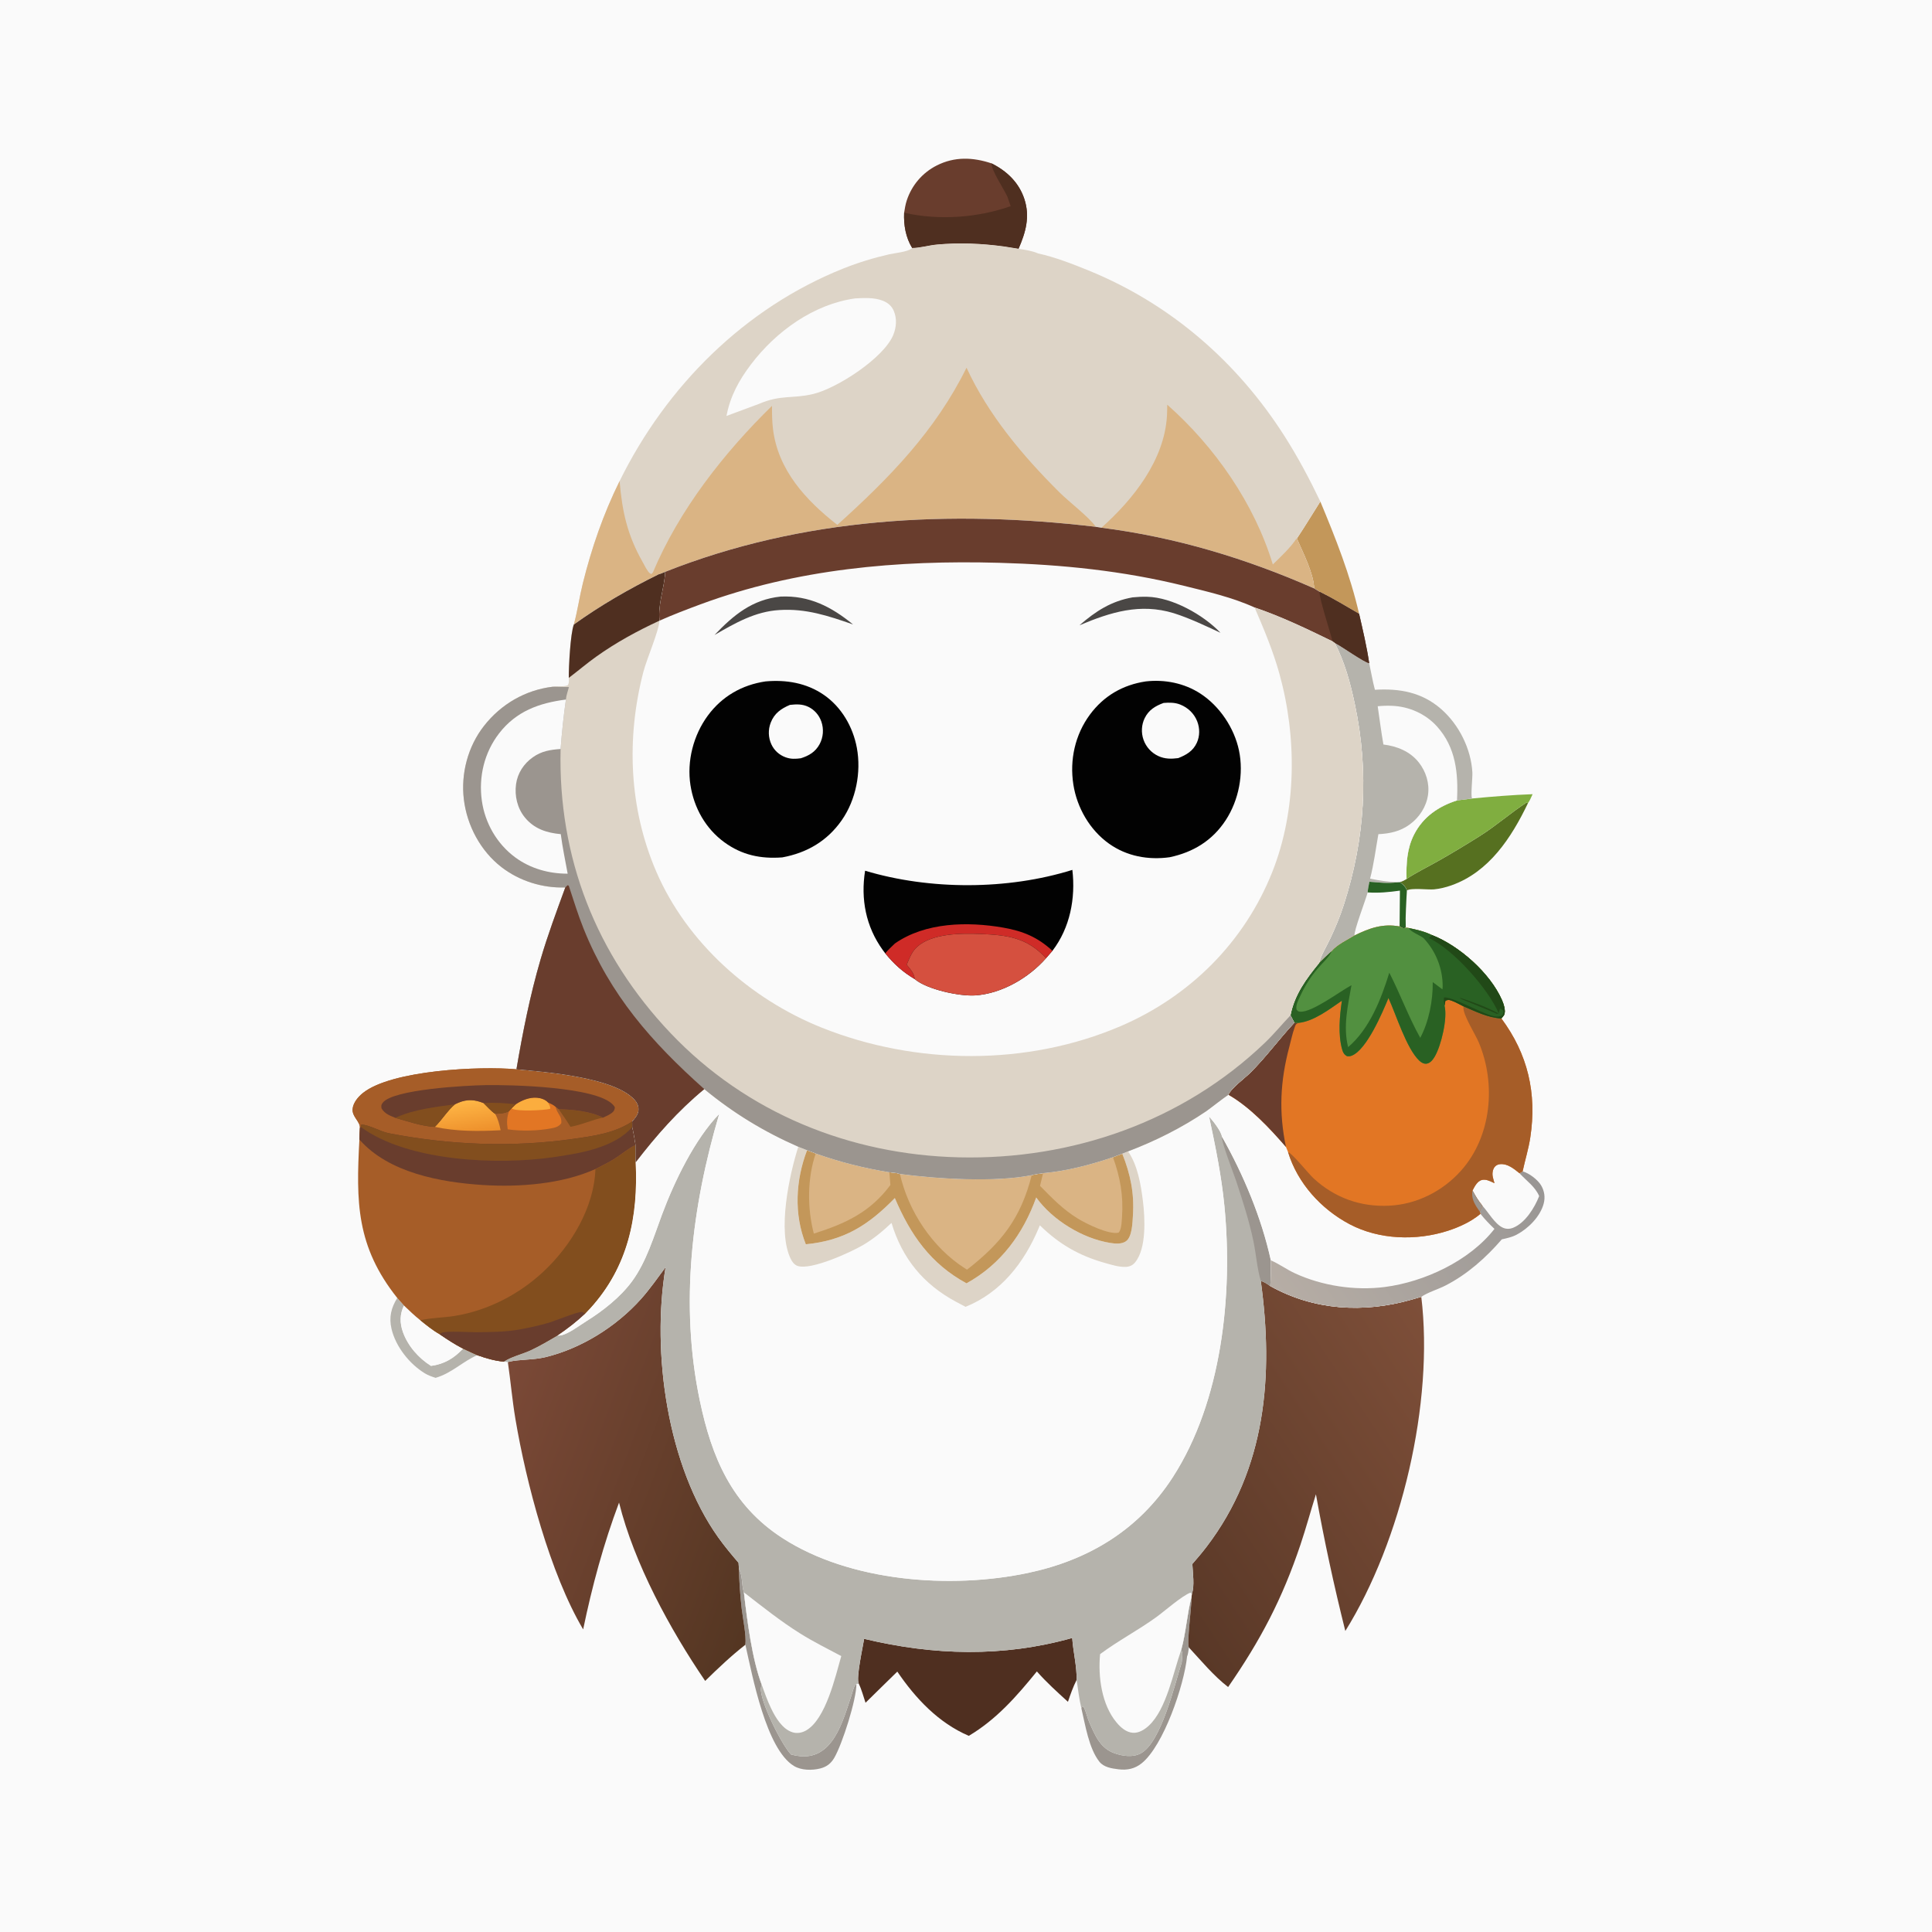 <svg version="1.1" xmlns="http://www.w3.org/2000/svg" style="display: block;" viewBox="0 0 2048 2048" width="1024" height="1024">
<defs>
	<linearGradient id="Gradient1" gradientUnits="userSpaceOnUse" x1="838.492" y1="1607.95" x2="523.522" y2="1488.42">
		<stop class="stop0" offset="0" stop-opacity="1" stop-color="rgb(84,54,34)"/>
		<stop class="stop1" offset="1" stop-opacity="1" stop-color="rgb(123,73,55)"/>
	</linearGradient>
	<linearGradient id="Gradient2" gradientUnits="userSpaceOnUse" x1="1205.06" y1="1659.58" x2="1543.14" y2="1435.56">
		<stop class="stop0" offset="0" stop-opacity="1" stop-color="rgb(89,56,39)"/>
		<stop class="stop1" offset="1" stop-opacity="1" stop-color="rgb(126,79,57)"/>
	</linearGradient>
	<linearGradient id="Gradient3" gradientUnits="userSpaceOnUse" x1="496.812" y1="1200.6" x2="491.843" y2="1168.02">
		<stop class="stop0" offset="0" stop-opacity="1" stop-color="rgb(238,145,44)"/>
		<stop class="stop1" offset="1" stop-opacity="1" stop-color="rgb(254,181,69)"/>
	</linearGradient>
	<linearGradient id="Gradient4" gradientUnits="userSpaceOnUse" x1="1611.58" y1="1229.01" x2="1373.49" y2="1396.76">
		<stop class="stop0" offset="0" stop-opacity="1" stop-color="rgb(153,150,148)"/>
		<stop class="stop1" offset="1" stop-opacity="1" stop-color="rgb(182,173,165)"/>
	</linearGradient>
</defs>
<path transform="translate(0,0)" fill="rgb(250,250,250)" d="M 0 0 L 2048 0 L 2048 2048 L 0 2048 L 0 0 z"/>
<path transform="translate(0,0)" fill="rgb(181,179,172)" d="M 421.116 1375.9 L 428.236 1383.91 C 423.727 1393.02 423.706 1402.5 427.109 1412.02 C 432.393 1426.79 443.722 1439.67 456.913 1447.9 C 470.986 1446.02 481.246 1439.82 490.844 1429.58 L 505.885 1436.52 C 490.193 1443.44 478.841 1455.62 461.752 1460.57 C 457.733 1459.29 453.958 1458 450.332 1455.79 C 433.942 1445.77 419.346 1427.34 414.986 1408.47 C 412.193 1396.38 414.634 1386.27 421.116 1375.9 z"/>
<path transform="translate(0,0)" fill="rgb(250,250,250)" d="M 428.236 1383.91 C 433.874 1389.28 439.437 1394.7 445.549 1399.53 C 452.032 1404.71 458.764 1410.29 466.036 1414.33 C 474.044 1419.78 482.213 1425.16 490.844 1429.58 C 481.246 1439.82 470.986 1446.02 456.913 1447.9 C 443.722 1439.67 432.393 1426.79 427.109 1412.02 C 423.706 1402.5 423.727 1393.02 428.236 1383.91 z"/>
<path transform="translate(0,0)" fill="rgb(155,149,143)" d="M 1263.09 1692.66 C 1263.29 1702.57 1257.9 1741.2 1260.25 1746.37 C 1259.79 1749.1 1259.56 1753.4 1258.36 1755.8 C 1255.34 1786.28 1233.34 1850.69 1210.14 1869.22 C 1202.88 1875.03 1194.73 1876.68 1185.62 1875.53 C 1178.5 1874.64 1170.1 1873.44 1165.38 1867.46 C 1154.19 1853.29 1150.42 1828.36 1146.3 1810.88 L 1147.32 1808.8 L 1148.65 1809.26 C 1151.5 1814.68 1152.41 1820.6 1154.89 1826.18 C 1160.85 1839.63 1166.3 1853.15 1181.34 1858.48 C 1190 1861.55 1200.85 1863.16 1209.26 1858.63 C 1230.9 1846.97 1245.13 1786.08 1252.66 1762.24 C 1252.8 1760.67 1252.9 1759.1 1253.07 1757.53 C 1253.47 1753.92 1253.68 1752.29 1252.19 1748.87 C 1257.24 1730.34 1258.28 1711.11 1263.09 1692.66 z"/>
<path transform="translate(0,0)" fill="rgb(155,149,143)" d="M 783.317 1663.27 C 787.489 1670.7 785.908 1680.12 788.551 1687.93 C 791.96 1717.36 797.146 1758.68 807.517 1785.99 C 807.079 1787.21 806.657 1788.33 806.563 1789.63 C 805.555 1803.47 828.903 1850.17 838.599 1859.86 C 840.718 1860.36 842.846 1860.86 844.996 1861.21 C 883.215 1867.45 893.538 1823.76 902.857 1796.26 C 903.955 1793.02 905.004 1787 907.852 1784.97 C 907.965 1801.4 892.937 1848.68 884.351 1863.39 C 880.845 1869.4 876.298 1872.91 869.513 1874.64 C 860.809 1876.85 849.375 1876.73 841.564 1871.98 C 812.155 1854.09 797.686 1776.94 790.133 1743.48 C 791.268 1733.56 787.415 1715.75 786.184 1704.94 C 784.601 1691.04 783.638 1677.26 783.317 1663.27 z"/>
<path transform="translate(0,0)" fill="rgb(195,151,90)" d="M 1374.72 570.897 C 1383.34 557.97 1391.27 544.744 1399.61 531.655 C 1415.76 570.364 1431.4 609.746 1440.72 650.756 C 1426.91 642.752 1413.19 634.381 1398.87 627.327 L 1393.05 623.757 C 1392.5 607.83 1381.21 585.823 1374.72 570.897 z"/>
<path transform="translate(0,0)" fill="rgb(86,112,32)" d="M 1490.98 931.72 C 1501.31 924.913 1512.94 919.24 1523.73 913.162 C 1538.8 904.682 1553.56 895.724 1568.2 886.543 C 1585.61 875.63 1600.89 862.042 1617.96 850.885 L 1619.74 851.322 C 1602.23 887.865 1578.43 924.478 1538.46 938.544 C 1532.56 940.619 1526.19 942.205 1519.95 942.769 C 1513.81 943.324 1495.8 940.936 1491.32 943.96 C 1490.04 939.747 1487.12 937.701 1483.9 934.978 C 1486.59 934.135 1488.57 933.179 1490.98 931.72 z"/>
<path transform="translate(0,0)" fill="rgb(128,174,64)" d="M 1560.78 846.423 C 1582.02 844.397 1603.3 842.665 1624.62 841.865 C 1623.13 844.886 1621.76 848.665 1619.74 851.322 L 1617.96 850.885 C 1600.89 862.042 1585.61 875.63 1568.2 886.543 C 1553.56 895.724 1538.8 904.682 1523.73 913.162 C 1512.94 919.24 1501.31 924.913 1490.98 931.72 C 1490.57 915.352 1491.38 899.401 1499 884.55 C 1508.56 865.931 1524.88 854.691 1544.47 848.501 L 1560.78 846.423 z"/>
<path transform="translate(0,0)" fill="rgb(105,61,45)" d="M 958.415 225.514 C 959.112 221.144 959.799 216.78 961.177 212.563 C 966.457 196.407 977.757 183.138 992.919 175.45 C 1011.9 165.826 1031.27 166.619 1051.02 173.161 C 1067.28 181.238 1080.15 193.518 1085.91 211.113 C 1092.02 229.823 1087.22 246.442 1079.68 263.735 L 1064.45 261.29 C 1040.7 258.07 1016.87 257.025 992.959 259.262 C 984.476 260.056 975.381 262.834 966.983 262.901 C 960.08 251.778 957.827 238.409 958.415 225.514 z"/>
<path transform="translate(0,0)" fill="rgb(79,47,32)" d="M 1051.02 173.161 C 1067.28 181.238 1080.15 193.518 1085.91 211.113 C 1092.02 229.823 1087.22 246.442 1079.68 263.735 L 1064.45 261.29 C 1040.7 258.07 1016.87 257.025 992.959 259.262 C 984.476 260.056 975.381 262.834 966.983 262.901 C 960.08 251.778 957.827 238.409 958.415 225.514 C 995.138 233.815 1035.89 230.953 1071.35 218.566 L 1067.94 208.598 C 1064.28 200.52 1050.79 180.581 1051.02 173.161 z"/>
<path transform="translate(0,0)" fill="rgb(79,47,32)" d="M 915.999 1737.21 C 989.724 1754.89 1063.09 1756.96 1136.6 1736.32 C 1137.58 1750.97 1141.56 1766.2 1141.26 1780.74 C 1137.55 1788.14 1134.68 1796.12 1132.07 1803.97 C 1120.87 1793.8 1109.09 1783.14 1099.13 1771.78 C 1077.81 1798.04 1056.43 1822.51 1026.98 1840.07 C 994.814 1826.29 970.56 1800.45 951.184 1771.97 C 939.832 1782.85 928.812 1794.07 917.496 1804.99 C 915.273 1798.48 913.39 1790.98 910.345 1784.84 C 907.184 1778.95 914.813 1745.33 915.999 1737.21 z"/>
<path transform="translate(0,0)" fill="rgb(181,179,172)" d="M 1414.85 681.466 C 1423.44 685.782 1444.89 701.522 1451.39 703.021 C 1453.44 712.353 1455 721.971 1457.47 731.186 C 1483.75 729.634 1507.37 733.808 1527.77 751.702 C 1546.6 768.214 1559.35 793.738 1560.77 818.774 C 1561.07 824.095 1558.87 843.755 1560.41 846.158 C 1560.49 846.287 1560.66 846.334 1560.78 846.423 L 1544.47 848.501 C 1524.88 854.691 1508.56 865.931 1499 884.55 C 1491.38 899.401 1490.57 915.352 1490.98 931.72 C 1488.57 933.179 1486.59 934.135 1483.9 934.978 C 1487.12 937.701 1490.04 939.747 1491.32 943.96 C 1490.66 957.078 1489.71 970.238 1490.16 983.375 C 1489.84 983.516 1489.55 983.726 1489.21 983.8 C 1486.6 984.363 1485.71 983.416 1483.63 982.07 C 1465.83 978.849 1451.7 983.806 1435.89 991.639 C 1428.38 996.289 1417.13 1001.52 1411.57 1008.38 C 1407.05 1012.48 1402.62 1016.64 1398.27 1020.92 C 1400.38 1012.3 1406.04 1003.49 1409.86 995.426 C 1415.43 983.654 1420.53 971.375 1424.52 958.973 C 1447.01 889.055 1451.38 818.665 1436.21 746.717 C 1431.41 723.929 1425.59 702.299 1414.85 681.466 z"/>
<path transform="translate(0,0)" fill="rgb(250,250,250)" d="M 1449.76 945.986 C 1450.05 942.195 1450.91 938.445 1451.61 934.709 C 1461.12 935.382 1471.92 936.861 1481.32 935.119 L 1483.9 934.978 C 1487.12 937.701 1490.04 939.747 1491.32 943.96 C 1490.66 957.078 1489.71 970.238 1490.16 983.375 C 1489.84 983.516 1489.55 983.726 1489.21 983.8 C 1486.6 984.363 1485.71 983.416 1483.63 982.07 C 1465.83 978.849 1451.7 983.806 1435.89 991.639 C 1434.8 987.378 1447.88 953.466 1449.76 945.986 z"/>
<path transform="translate(0,0)" fill="rgb(41,97,35)" d="M 1449.76 945.986 C 1450.05 942.195 1450.91 938.445 1451.61 934.709 C 1461.12 935.382 1471.92 936.861 1481.32 935.119 L 1483.9 934.978 C 1487.12 937.701 1490.04 939.747 1491.32 943.96 C 1490.66 957.078 1489.71 970.238 1490.16 983.375 C 1489.84 983.516 1489.55 983.726 1489.21 983.8 C 1486.6 984.363 1485.71 983.416 1483.63 982.07 L 1483.97 944.099 C 1472.41 945.713 1461.44 946.803 1449.76 945.986 z"/>
<path transform="translate(0,0)" fill="rgb(250,250,250)" d="M 1460.42 748.653 C 1465.54 748.104 1470.61 747.974 1475.76 748.192 C 1493.77 748.952 1511.29 756.715 1523.4 770.202 C 1543.36 792.45 1545.96 819.951 1544.47 848.501 C 1524.88 854.691 1508.56 865.931 1499 884.55 C 1491.38 899.401 1490.57 915.352 1490.98 931.72 C 1488.57 933.179 1486.59 934.135 1483.9 934.978 L 1481.32 935.119 C 1471.28 934.853 1462.18 933.468 1452.35 931.361 C 1456.37 916.045 1458.31 899.859 1461.15 884.259 C 1473.36 883.65 1484.3 881.317 1494.4 873.935 C 1504.63 866.46 1511.99 855.153 1513.77 842.521 C 1515.48 830.357 1511.6 817.897 1504.06 808.305 C 1494.82 796.565 1480.91 790.947 1466.47 789.218 C 1464.13 775.763 1462.37 762.168 1460.42 748.653 z"/>
<path transform="translate(0,0)" fill="url(#Gradient1)" d="M 705.545 1343.31 C 690.423 1433.75 707.433 1554 761.42 1629.8 C 768.081 1639.15 775.411 1647.91 782.883 1656.61 L 783.317 1663.27 C 783.638 1677.26 784.601 1691.04 786.184 1704.94 C 787.415 1715.75 791.268 1733.56 790.133 1743.48 C 775.157 1755.21 761.074 1768.5 747.515 1781.84 C 710.223 1727.16 672.275 1657.43 656.219 1592.81 C 639.776 1636.57 627.651 1681.46 618.17 1727.22 C 583.151 1668.14 557.73 1571.81 546.364 1504.2 C 542.996 1484.17 541.274 1463.92 538.333 1443.83 C 538.785 1443.71 539.236 1443.59 539.689 1443.48 C 550.333 1440.92 565.402 1441.73 578.087 1438.67 C 616.291 1429.45 653.416 1406.15 679.553 1376.91 C 688.918 1366.44 697.117 1354.56 705.545 1343.31 z"/>
<path transform="translate(0,0)" fill="url(#Gradient2)" d="M 1336.48 1357.82 C 1340.34 1358.79 1343.33 1361.09 1346.58 1363.29 C 1392.8 1389.12 1445.54 1392.08 1495.91 1377.78 L 1506.63 1374.66 C 1520.18 1486.63 1485.62 1633.45 1426.1 1728.9 C 1414.13 1681.17 1403.58 1632.42 1394.94 1584 C 1389.34 1601.73 1384.51 1619.67 1378.59 1637.3 C 1359.21 1694.98 1336.35 1738.49 1301.87 1788.33 C 1286.45 1776.44 1273.47 1760.61 1260.25 1746.37 C 1257.9 1741.2 1263.29 1702.57 1263.09 1692.66 L 1263.4 1689.63 C 1266.53 1681.28 1264.33 1666.93 1263.93 1657.88 C 1269.12 1651.94 1274.28 1645.86 1279.07 1639.58 C 1342.28 1556.69 1350.17 1457.7 1336.48 1357.82 z"/>
<path transform="translate(0,0)" fill="rgb(166,93,40)" d="M 381.517 1195.63 C 381.857 1188.77 373.087 1183.91 373.789 1175.61 C 374.357 1168.9 379.673 1162.65 384.703 1158.62 C 414.987 1134.36 508.752 1129.92 547.449 1133.51 C 578.627 1136.31 651.735 1141.99 672.942 1166.04 C 675.819 1169.31 677.393 1173.34 676.785 1177.71 C 676.176 1182.09 673.035 1185.7 670.161 1188.85 L 670.219 1194.64 C 671.718 1200.96 672.76 1207.28 673.732 1213.69 C 673.859 1219.79 673.587 1225.96 673.841 1232.04 C 676.632 1290.02 665.772 1342.76 625.812 1386.82 C 624.076 1388.74 622.295 1390.61 620.485 1392.45 C 611.325 1401.11 601.523 1408.67 591.082 1415.72 C 581.516 1421.32 571.994 1427 561.912 1431.65 C 554.195 1435.21 540.706 1438.62 534.321 1443.39 C 524.291 1442.56 515.351 1439.84 505.885 1436.52 L 490.844 1429.58 C 482.213 1425.16 474.044 1419.78 466.036 1414.33 C 458.764 1410.29 452.032 1404.71 445.549 1399.53 C 439.437 1394.7 433.874 1389.28 428.236 1383.91 L 421.116 1375.9 C 377.564 1321.12 377.417 1274.16 380.982 1207.95 C 381.055 1203.84 381.318 1199.73 381.517 1195.63 z"/>
<path transform="translate(0,0)" fill="rgb(130,78,30)" d="M 673.732 1213.69 C 673.859 1219.79 673.587 1225.96 673.841 1232.04 C 676.632 1290.02 665.772 1342.76 625.812 1386.82 C 624.076 1388.74 622.295 1390.61 620.485 1392.45 C 611.325 1401.11 601.523 1408.67 591.082 1415.72 C 581.516 1421.32 571.994 1427 561.912 1431.65 C 554.195 1435.21 540.706 1438.62 534.321 1443.39 C 524.291 1442.56 515.351 1439.84 505.885 1436.52 L 490.844 1429.58 C 482.213 1425.16 474.044 1419.78 466.036 1414.33 C 458.764 1410.29 452.032 1404.71 445.549 1399.53 C 457.348 1396.79 470.176 1396.88 482.215 1394.9 C 517.316 1389.12 550.247 1372.1 576.17 1347.86 C 605.383 1320.53 629.836 1280.06 631.168 1239.23 C 638.022 1235.53 644.828 1232.55 651.448 1228.31 C 658.833 1223.58 665.869 1217.53 673.732 1213.69 z"/>
<path transform="translate(0,0)" fill="rgb(105,61,45)" d="M 466.036 1414.33 C 466.953 1413.55 467.3 1413.09 468.391 1412.71 C 474.225 1410.69 497.167 1412.25 504.612 1412.19 C 519.836 1412.06 535.895 1412 550.898 1409.28 C 561.225 1407.41 571.636 1405.08 581.716 1402.16 C 587.9 1400.37 612.985 1390.08 616.817 1390.74 C 618.147 1390.97 619.262 1391.88 620.485 1392.45 C 611.325 1401.11 601.523 1408.67 591.082 1415.72 C 581.516 1421.32 571.994 1427 561.912 1431.65 C 554.195 1435.21 540.706 1438.62 534.321 1443.39 C 524.291 1442.56 515.351 1439.84 505.885 1436.52 L 490.844 1429.58 C 482.213 1425.16 474.044 1419.78 466.036 1414.33 z"/>
<path transform="translate(0,0)" fill="rgb(166,93,40)" d="M 381.517 1195.63 C 381.857 1188.77 373.087 1183.91 373.789 1175.61 C 374.357 1168.9 379.673 1162.65 384.703 1158.62 C 414.987 1134.36 508.752 1129.92 547.449 1133.51 C 578.627 1136.31 651.735 1141.99 672.942 1166.04 C 675.819 1169.31 677.393 1173.34 676.785 1177.71 C 676.176 1182.09 673.035 1185.7 670.161 1188.85 L 670.219 1194.64 C 671.718 1200.96 672.76 1207.28 673.732 1213.69 C 665.869 1217.53 658.833 1223.58 651.448 1228.31 C 644.828 1232.55 638.022 1235.53 631.168 1239.23 C 595.909 1255.15 550.336 1258.63 511.956 1256.16 C 467.166 1253.29 411.996 1243.29 380.982 1207.95 C 381.055 1203.84 381.318 1199.73 381.517 1195.63 z"/>
<path transform="translate(0,0)" fill="rgb(130,78,30)" d="M 592.224 1175.79 C 607.066 1176.26 625.777 1177.81 639.146 1184.8 C 629.991 1186.24 616.853 1192.39 604.684 1194.45 C 600.812 1188.03 596.51 1181.93 592.224 1175.79 z"/>
<path transform="translate(0,0)" fill="rgb(226,118,36)" d="M 546.745 1170.57 C 553.275 1166.23 561.224 1163.02 569.215 1163.64 C 573.252 1163.95 578.029 1165.51 580.791 1168.54 C 583.699 1169.94 586.685 1171.09 589.053 1173.32 C 589.151 1173.76 589.236 1174.2 589.347 1174.64 C 590.968 1180.98 595.95 1183.31 594.92 1190.72 C 592.273 1194.51 588.122 1195.41 583.785 1196.21 C 569.684 1198.8 552.383 1199.17 538.175 1197.14 C 537.116 1189.91 537.199 1184.99 539.519 1177.92 L 542.281 1174.83 L 546.745 1170.57 z"/>
<path transform="translate(0,0)" fill="rgb(251,173,62)" d="M 546.745 1170.57 C 553.275 1166.23 561.224 1163.02 569.215 1163.64 C 573.252 1163.95 578.029 1165.51 580.791 1168.54 C 581.83 1170.69 583.756 1173.13 583.094 1175.45 C 575.968 1177.04 548.926 1178.38 542.99 1175.32 C 542.735 1175.19 542.517 1175 542.281 1174.83 L 546.745 1170.57 z"/>
<path transform="translate(0,0)" fill="url(#Gradient3)" d="M 482.185 1170.63 C 483.451 1170.03 484.719 1169.44 486.014 1168.9 C 495.507 1164.95 503.311 1165.62 512.678 1169.35 C 516.419 1172.93 520.535 1177.75 524.771 1180.61 C 527.985 1186.21 529.335 1191.84 530.689 1198.09 C 507.616 1199.34 483.566 1199.49 460.883 1194.53 C 468.582 1187.01 473.864 1177.71 482.185 1170.63 z"/>
<path transform="translate(0,0)" fill="rgb(105,61,45)" d="M 419.06 1184.97 C 413.012 1182.43 407.93 1180.75 404.394 1174.86 C 404.133 1172.11 403.913 1171.39 405.652 1169.04 C 416.315 1154.62 494.748 1150.62 514.622 1150.28 C 541.36 1149.82 632.338 1151.85 649.915 1171.18 C 651.05 1172.43 651.069 1172.6 651.788 1173.9 C 651.431 1176.65 650.865 1177.96 648.586 1179.72 C 645.868 1181.81 642.267 1183.36 639.146 1184.8 C 625.777 1177.81 607.066 1176.26 592.224 1175.79 L 589.053 1173.32 C 586.685 1171.09 583.699 1169.94 580.791 1168.54 C 578.029 1165.51 573.252 1163.95 569.215 1163.64 C 561.224 1163.02 553.275 1166.23 546.745 1170.57 L 542.281 1174.83 L 539.519 1177.92 C 534.715 1180.3 530.051 1180.57 524.771 1180.61 C 520.535 1177.75 516.419 1172.93 512.678 1169.35 C 503.311 1165.62 495.507 1164.95 486.014 1168.9 C 484.719 1169.44 483.451 1170.03 482.185 1170.63 C 473.864 1177.71 468.582 1187.01 460.883 1194.53 C 446.796 1193.85 432.587 1188.75 419.06 1184.97 z"/>
<path transform="translate(0,0)" fill="rgb(130,78,30)" d="M 512.678 1169.35 C 523.604 1168.44 535.837 1169.39 546.745 1170.57 L 542.281 1174.83 L 539.519 1177.92 C 534.715 1180.3 530.051 1180.57 524.771 1180.61 C 520.535 1177.75 516.419 1172.93 512.678 1169.35 z"/>
<path transform="translate(0,0)" fill="rgb(130,78,30)" d="M 419.06 1184.97 C 419.745 1184.66 420.437 1184.38 421.12 1184.07 C 439.349 1175.92 462.439 1173.31 482.185 1170.63 C 473.864 1177.71 468.582 1187.01 460.883 1194.53 C 446.796 1193.85 432.587 1188.75 419.06 1184.97 z"/>
<path transform="translate(0,0)" fill="rgb(105,61,45)" d="M 670.161 1188.85 L 670.219 1194.64 C 671.718 1200.96 672.76 1207.28 673.732 1213.69 C 665.869 1217.53 658.833 1223.58 651.448 1228.31 C 644.828 1232.55 638.022 1235.53 631.168 1239.23 C 595.909 1255.15 550.336 1258.63 511.956 1256.16 C 467.166 1253.29 411.996 1243.29 380.982 1207.95 C 381.055 1203.84 381.318 1199.73 381.517 1195.63 L 382.371 1194.55 C 382.419 1193.19 382.298 1194.01 383.08 1192.16 C 390.768 1192.06 403.353 1199.57 412.001 1201.25 C 476.641 1213.81 542.95 1216.51 608.115 1207.21 C 629.608 1204.15 651.753 1201.1 670.161 1188.85 z"/>
<path transform="translate(0,0)" fill="rgb(130,78,30)" d="M 670.161 1188.85 L 670.219 1194.64 C 651.483 1216.58 615.124 1222.47 587.819 1226.5 C 527.933 1235.36 432.222 1231.4 382.371 1194.55 C 382.419 1193.19 382.298 1194.01 383.08 1192.16 C 390.768 1192.06 403.353 1199.57 412.001 1201.25 C 476.641 1213.81 542.95 1216.51 608.115 1207.21 C 629.608 1204.15 651.753 1201.1 670.161 1188.85 z"/>
<path transform="translate(0,0)" fill="rgb(181,179,172)" d="M 591.082 1415.72 C 591.735 1415.73 592.39 1415.8 593.042 1415.75 C 601.278 1415.14 614.408 1404.95 621.344 1400.65 C 639.003 1389.69 657.629 1375.08 669.996 1358.21 C 685.239 1337.42 692.95 1311.03 701.899 1287.09 C 714.967 1252.14 736.499 1207.52 762.429 1180.8 C 733.312 1279.33 720.53 1382.82 741.776 1484.44 C 754.37 1544.68 775.582 1595.43 829.126 1630.21 C 900.732 1676.72 1007.58 1684.79 1089.93 1667.32 C 1154.07 1653.71 1207.11 1621.72 1243.15 1565.97 C 1295.25 1485.37 1307.08 1372.29 1297.93 1278.53 C 1294.8 1246.41 1288.41 1215.11 1281.66 1183.6 C 1285.75 1188.04 1294.5 1199 1295.32 1204.96 C 1318.11 1245.22 1337.16 1290.71 1347.11 1336 C 1347.12 1345.11 1347.13 1354.19 1346.58 1363.29 C 1343.33 1361.09 1340.34 1358.79 1336.48 1357.82 C 1350.17 1457.7 1342.28 1556.69 1279.07 1639.58 C 1274.28 1645.86 1269.12 1651.94 1263.93 1657.88 C 1264.33 1666.93 1266.53 1681.28 1263.4 1689.63 L 1263.09 1692.66 C 1258.28 1711.11 1257.24 1730.34 1252.19 1748.87 C 1253.68 1752.29 1253.47 1753.92 1253.07 1757.53 C 1252.9 1759.1 1252.8 1760.67 1252.66 1762.24 C 1245.13 1786.08 1230.9 1846.97 1209.26 1858.63 C 1200.85 1863.16 1190 1861.55 1181.34 1858.48 C 1166.3 1853.15 1160.85 1839.63 1154.89 1826.18 C 1152.41 1820.6 1151.5 1814.68 1148.65 1809.26 L 1147.32 1808.8 L 1146.3 1810.88 C 1143.92 1801.1 1142.82 1790.7 1141.26 1780.74 C 1141.56 1766.2 1137.58 1750.97 1136.6 1736.32 C 1063.09 1756.96 989.724 1754.89 915.999 1737.21 C 914.813 1745.33 907.184 1778.95 910.345 1784.84 L 907.852 1784.97 C 905.004 1787 903.955 1793.02 902.857 1796.26 C 893.538 1823.76 883.215 1867.45 844.996 1861.21 C 842.846 1860.86 840.718 1860.36 838.599 1859.86 C 828.903 1850.17 805.555 1803.47 806.563 1789.63 C 806.657 1788.33 807.079 1787.21 807.517 1785.99 C 797.146 1758.68 791.96 1717.36 788.551 1687.93 C 785.908 1680.12 787.489 1670.7 783.317 1663.27 L 782.883 1656.61 C 775.411 1647.91 768.081 1639.15 761.42 1629.8 C 707.433 1554 690.423 1433.75 705.545 1343.31 C 697.117 1354.56 688.918 1366.44 679.553 1376.91 C 653.416 1406.15 616.291 1429.45 578.087 1438.67 C 565.402 1441.73 550.333 1440.92 539.689 1443.48 C 539.236 1443.59 538.785 1443.71 538.333 1443.83 L 534.321 1443.39 C 540.706 1438.62 554.195 1435.21 561.912 1431.65 C 571.994 1427 581.516 1421.32 591.082 1415.72 z"/>
<path transform="translate(0,0)" fill="rgb(155,149,143)" d="M 1295.32 1204.96 C 1318.11 1245.22 1337.16 1290.71 1347.11 1336 C 1347.12 1345.11 1347.13 1354.19 1346.58 1363.29 C 1343.33 1361.09 1340.34 1358.79 1336.48 1357.82 C 1332.5 1344.32 1331.54 1329.28 1328.62 1315.4 C 1324.11 1293.92 1317.18 1272.51 1310.31 1251.69 C 1308.06 1244.9 1294.28 1209.78 1295.32 1204.96 z"/>
<path transform="translate(0,0)" fill="rgb(250,250,250)" d="M 1166.15 1753.45 C 1185.01 1739.37 1206.35 1728.22 1225.53 1714.37 C 1234.42 1707.95 1253.04 1691.49 1261.99 1688.24 L 1263.4 1689.63 L 1263.09 1692.66 C 1258.28 1711.11 1257.24 1730.34 1252.19 1748.87 C 1243.72 1772.65 1236.61 1811.83 1217.78 1829.29 C 1213.3 1833.45 1207.3 1837.24 1200.94 1836.83 C 1193.84 1836.38 1187.99 1831.15 1183.63 1825.96 C 1167.77 1807.04 1163.83 1777.21 1166.15 1753.45 z"/>
<path transform="translate(0,0)" fill="rgb(250,250,250)" d="M 788.551 1687.93 C 808.085 1703.1 827.504 1718.63 848.509 1731.74 C 862.503 1740.47 877.233 1747.77 891.782 1755.52 C 885.522 1777.36 875.389 1822.28 854.605 1834.29 C 850.183 1836.84 845.03 1837.83 840.088 1836.29 C 829.325 1832.93 822.127 1820.78 817.484 1811.15 C 813.584 1803.06 810.493 1794.46 807.517 1785.99 C 797.146 1758.68 791.96 1717.36 788.551 1687.93 z"/>
<path transform="translate(0,0)" fill="rgb(221,212,199)" d="M 966.983 262.901 C 975.381 262.834 984.476 260.056 992.959 259.262 C 1016.87 257.025 1040.7 258.07 1064.45 261.29 L 1079.68 263.735 C 1086.56 264.782 1093.94 265.802 1100.35 268.621 C 1118.52 272.631 1136.54 279.65 1153.76 286.654 C 1240.59 321.977 1311.41 383.444 1361.7 462.373 C 1375.76 484.436 1388.33 508.054 1399.61 531.655 C 1391.27 544.744 1383.34 557.97 1374.72 570.897 C 1381.21 585.823 1392.5 607.83 1393.05 623.757 C 1320.96 591.957 1245.88 569.329 1167.56 559.415 L 1161.64 558.453 C 1006.99 540.226 851.099 548.353 705.079 606.199 C 703.013 607.027 700.597 608.341 698.431 608.725 C 666.926 624.225 636.828 641.573 608.289 662.054 C 612.195 647.715 614.271 632.752 617.853 618.287 C 627.097 580.958 639.741 544.466 656.799 509.978 C 706.323 409.391 789.34 326.398 894.047 284.593 C 909.606 278.381 926.14 273.324 942.469 269.61 C 948.532 268.231 961.029 267.161 965.913 263.708 C 966.277 263.45 966.626 263.17 966.983 262.901 z"/>
<path transform="translate(0,0)" fill="rgb(250,250,250)" d="M 906.455 316.327 C 916.052 315.809 926.601 315.211 935.725 318.746 C 941.062 320.814 945.201 324.224 947.443 329.561 C 950.899 337.787 950.266 346.742 946.965 354.899 C 937.047 379.406 887.375 411.587 861.993 417.659 C 839.985 422.924 827.778 418.074 804.067 428.322 L 770.107 440.919 C 774.079 419.975 783.287 403.114 796.117 386.213 C 822.638 351.275 862.415 322.493 906.455 316.327 z"/>
<path transform="translate(0,0)" fill="rgb(218,180,132)" d="M 1167.56 559.415 C 1201.31 529.355 1234.23 487.876 1237.03 440.883 C 1237.26 436.918 1237.28 432.935 1237.29 428.964 C 1287.58 473.362 1329.69 533.742 1349.24 598.355 C 1357.85 589.942 1367.64 580.955 1374.32 570.926 L 1374.72 570.897 C 1381.21 585.823 1392.5 607.83 1393.05 623.757 C 1320.96 591.957 1245.88 569.329 1167.56 559.415 z"/>
<path transform="translate(0,0)" fill="rgb(218,180,132)" d="M 1024.56 389.774 C 1047.47 439.665 1084.38 483.456 1123.05 521.891 C 1133.54 532.317 1154.22 547.905 1161.64 558.453 C 1006.99 540.226 851.099 548.353 705.079 606.199 C 703.013 607.027 700.597 608.341 698.431 608.725 C 666.926 624.225 636.828 641.573 608.289 662.054 C 612.195 647.715 614.271 632.752 617.853 618.287 C 627.097 580.958 639.741 544.466 656.799 509.978 C 659.563 542.536 665.004 567.173 681.24 595.796 C 682.941 598.796 686.248 605.799 688.893 607.7 C 689.397 608.062 689.982 608.294 690.527 608.591 L 692.077 606.836 C 719.965 540.499 767.287 480.178 818.344 430.218 C 818.341 438.344 818.404 446.449 819.372 454.528 C 824.616 498.305 854.228 530.321 887.596 556.394 C 942.536 506.927 991.57 456.753 1024.56 389.774 z"/>
<path transform="translate(0,0)" fill="rgb(250,250,250)" d="M 1435.89 991.639 C 1451.7 983.806 1465.83 978.849 1483.63 982.07 C 1485.71 983.416 1486.6 984.363 1489.21 983.8 C 1489.55 983.726 1489.84 983.516 1490.16 983.375 C 1491.1 983.433 1492.29 983.353 1493.16 983.709 C 1501.62 985.467 1510.15 987.422 1517.95 991.233 C 1546.73 1002.44 1579.66 1031.54 1592.15 1060.16 C 1593.83 1064.02 1596.5 1071.78 1594.41 1075.8 C 1593.72 1077.14 1592.48 1078.45 1591.49 1079.59 C 1619.64 1117.45 1629.25 1159 1622.19 1205.63 C 1620.33 1217.92 1616.62 1229.6 1614.05 1241.7 C 1620.82 1243.51 1630.08 1250.55 1633.61 1256.49 C 1637.18 1262.49 1638.16 1269.25 1636.34 1276 C 1632.64 1289.68 1620.08 1302.26 1607.75 1308.78 C 1602.79 1311.4 1597.42 1312.57 1591.99 1313.75 C 1575.13 1333.27 1555.41 1350.86 1532.32 1362.68 C 1524.07 1366.9 1514.31 1369.59 1506.63 1374.66 L 1495.91 1377.78 C 1445.54 1392.08 1392.8 1389.12 1346.58 1363.29 C 1347.13 1354.19 1347.12 1345.11 1347.11 1336 C 1337.16 1290.71 1318.11 1245.22 1295.32 1204.96 C 1294.5 1199 1285.75 1188.04 1281.66 1183.6 C 1288.41 1215.11 1294.8 1246.41 1297.93 1278.53 C 1307.08 1372.29 1295.25 1485.37 1243.15 1565.97 C 1207.11 1621.72 1154.07 1653.71 1089.93 1667.32 C 1007.58 1684.79 900.732 1676.72 829.126 1630.21 C 775.582 1595.43 754.37 1544.68 741.776 1484.44 C 720.53 1382.82 733.312 1279.33 762.429 1180.8 C 736.499 1207.52 714.967 1252.14 701.899 1287.09 C 692.95 1311.03 685.239 1337.42 669.996 1358.21 C 657.629 1375.08 639.003 1389.69 621.344 1400.65 C 614.408 1404.95 601.278 1415.14 593.042 1415.75 C 592.39 1415.8 591.735 1415.73 591.082 1415.72 C 601.523 1408.67 611.325 1401.11 620.485 1392.45 C 622.295 1390.61 624.076 1388.74 625.812 1386.82 C 665.772 1342.76 676.632 1290.02 673.841 1232.04 C 695.903 1203.41 718.61 1177.54 746.574 1154.48 C 777.272 1179.83 809.742 1199.61 846.238 1215.6 L 855.537 1219.28 C 858.587 1220.41 861.71 1221.47 864.704 1222.74 C 889.828 1231.71 916.422 1238.44 942.766 1242.63 C 946.569 1242.99 950.351 1243.15 953.972 1244.46 C 994.097 1249.76 1054.62 1253.47 1093.67 1245.71 C 1097.41 1244.57 1101.82 1244.25 1105.7 1243.59 C 1130.99 1241.3 1155.76 1234.75 1179.77 1226.69 C 1183.01 1225.33 1186.35 1224.16 1189.64 1222.92 L 1195.75 1220.51 C 1224.83 1209.47 1252.93 1195.35 1278.69 1177.91 C 1286.59 1172.2 1294.18 1165.96 1302.21 1160.45 C 1304.79 1153.73 1319.22 1143.23 1325.18 1137.32 C 1342.13 1120.51 1355.9 1101.39 1372.09 1084.09 L 1367.96 1076.32 C 1372.2 1054.41 1384.45 1037.81 1398.27 1020.92 C 1402.62 1016.64 1407.05 1012.48 1411.57 1008.38 C 1417.13 1001.52 1428.38 996.289 1435.89 991.639 z"/>
<path transform="translate(0,0)" fill="url(#Gradient4)" d="M 1584.16 1254.16 C 1583.48 1251.81 1582.74 1249.4 1582.28 1247 C 1581.65 1243.68 1582.31 1239.37 1584.58 1236.75 C 1586.04 1235.05 1588.19 1234.16 1590.4 1233.99 C 1598.22 1233.39 1605.01 1239.03 1610.71 1243.65 L 1614.05 1241.7 C 1620.82 1243.51 1630.08 1250.55 1633.61 1256.49 C 1637.18 1262.49 1638.16 1269.25 1636.34 1276 C 1632.64 1289.68 1620.08 1302.26 1607.75 1308.78 C 1602.79 1311.4 1597.42 1312.57 1591.99 1313.75 C 1575.13 1333.27 1555.41 1350.86 1532.32 1362.68 C 1524.07 1366.9 1514.31 1369.59 1506.63 1374.66 L 1495.91 1377.78 C 1445.54 1392.08 1392.8 1389.12 1346.58 1363.29 C 1347.13 1354.19 1347.12 1345.11 1347.11 1336 C 1355.74 1339.67 1363.93 1345.72 1372.62 1349.73 C 1401.52 1363.07 1436.24 1368.33 1467.8 1364.29 C 1509.82 1358.91 1557.76 1336.59 1584.18 1302.68 C 1578.81 1297.52 1573.98 1292.57 1569.35 1286.72 L 1568.62 1284.35 L 1571.46 1278.2 C 1567.15 1273.14 1564.02 1267.82 1560.9 1262 C 1562.97 1257.95 1565.82 1252.26 1570.52 1250.85 C 1575.16 1249.46 1580.02 1252.32 1584.16 1254.16 z"/>
<path transform="translate(0,0)" fill="rgb(250,250,250)" d="M 1584.16 1254.16 C 1583.48 1251.81 1582.74 1249.4 1582.28 1247 C 1581.65 1243.68 1582.31 1239.37 1584.58 1236.75 C 1586.04 1235.05 1588.19 1234.16 1590.4 1233.99 C 1598.22 1233.39 1605.01 1239.03 1610.71 1243.65 L 1611.33 1244.32 C 1618.62 1252.15 1627.18 1257.81 1631.57 1267.9 C 1626.81 1280.14 1616.84 1296.34 1603.99 1301.48 C 1600.24 1302.98 1596.38 1303.01 1592.72 1301.22 C 1584.33 1297.11 1577.8 1285.08 1571.46 1278.2 C 1567.15 1273.14 1564.02 1267.82 1560.9 1262 C 1562.97 1257.95 1565.82 1252.26 1570.52 1250.85 C 1575.16 1249.46 1580.02 1252.32 1584.16 1254.16 z"/>
<path transform="translate(0,0)" fill="rgb(221,212,199)" d="M 846.238 1215.6 L 855.537 1219.28 C 843.357 1251.12 841.412 1286.99 854.201 1318.99 C 894.923 1315.09 920.678 1298.62 948.556 1270 C 965.104 1308.85 986.463 1339.73 1024.53 1360.37 C 1060.98 1340.29 1084.57 1307.96 1098.44 1269.39 C 1115.84 1293.5 1147.62 1312.9 1176.98 1317.58 C 1182.14 1318.41 1188.98 1319 1193.54 1315.82 C 1200.28 1311.11 1200.49 1295.68 1200.97 1288.2 C 1202.47 1264.71 1198.33 1244.71 1189.64 1222.92 L 1195.75 1220.51 C 1205.94 1234.89 1209.44 1256.09 1211.55 1273.21 C 1213.74 1290.91 1215.47 1323.52 1203.23 1338.18 C 1200.45 1341.5 1197.21 1342.86 1192.9 1342.97 C 1185.95 1343.16 1178.19 1340.71 1171.55 1338.85 C 1143.9 1331.11 1122.76 1318.88 1102.28 1298.88 C 1101.87 1299.94 1101.44 1300.98 1101 1302.03 C 1085.6 1338.44 1061.19 1370.05 1023.54 1385.28 L 1013.46 1379.97 C 978.695 1361.31 956.393 1333.98 945.033 1296.35 C 935.591 1305.26 925.879 1313.38 914.629 1319.94 C 901.655 1327.51 860.004 1346.67 845.613 1341.98 C 842.143 1340.86 839.815 1337.71 838.259 1334.57 C 823.761 1305.31 836.7 1245.38 846.238 1215.6 z"/>
<path transform="translate(0,0)" fill="rgb(195,151,90)" d="M 855.537 1219.28 C 858.587 1220.41 861.71 1221.47 864.704 1222.74 C 889.828 1231.71 916.422 1238.44 942.766 1242.63 C 946.569 1242.99 950.351 1243.15 953.972 1244.46 C 994.097 1249.76 1054.62 1253.47 1093.67 1245.71 C 1097.41 1244.57 1101.82 1244.25 1105.7 1243.59 C 1130.99 1241.3 1155.76 1234.75 1179.77 1226.69 C 1183.01 1225.33 1186.35 1224.16 1189.64 1222.92 C 1198.33 1244.71 1202.47 1264.71 1200.97 1288.2 C 1200.49 1295.68 1200.28 1311.11 1193.54 1315.82 C 1188.98 1319 1182.14 1318.41 1176.98 1317.58 C 1147.62 1312.9 1115.84 1293.5 1098.44 1269.39 C 1084.57 1307.96 1060.98 1340.29 1024.53 1360.37 C 986.463 1339.73 965.104 1308.85 948.556 1270 C 920.678 1298.62 894.923 1315.09 854.201 1318.99 C 841.412 1286.99 843.357 1251.12 855.537 1219.28 z"/>
<path transform="translate(0,0)" fill="rgb(218,180,132)" d="M 1179.77 1226.69 C 1187.41 1247.64 1190.99 1267.59 1189.38 1289.92 C 1189.06 1294.23 1188.97 1300.23 1187.27 1304.22 C 1186.69 1305.6 1186.57 1305.64 1185.79 1306.66 C 1175.53 1309.09 1151.69 1297.34 1142.75 1291.87 C 1126.99 1282.23 1115.27 1270.15 1102.49 1257.08 L 1105.7 1243.59 C 1130.99 1241.3 1155.76 1234.75 1179.77 1226.69 z"/>
<path transform="translate(0,0)" fill="rgb(218,180,132)" d="M 864.704 1222.74 C 889.828 1231.71 916.422 1238.44 942.766 1242.63 L 943.855 1256.14 C 922.363 1285.11 896.137 1297.05 862.714 1307.69 C 855.686 1280.95 855.666 1249.02 864.704 1222.74 z"/>
<path transform="translate(0,0)" fill="rgb(218,180,132)" d="M 953.972 1244.46 C 994.097 1249.76 1054.62 1253.47 1093.67 1245.71 C 1082.11 1291.44 1061.49 1317.57 1025.13 1345.87 C 1024.36 1345.42 1023.6 1344.96 1022.84 1344.49 C 988.487 1322.61 962.823 1283.88 953.972 1244.46 z"/>
<path transform="translate(0,0)" fill="rgb(226,118,36)" d="M 1435.89 991.639 C 1451.7 983.806 1465.83 978.849 1483.63 982.07 C 1485.71 983.416 1486.6 984.363 1489.21 983.8 C 1489.55 983.726 1489.84 983.516 1490.16 983.375 C 1491.1 983.433 1492.29 983.353 1493.16 983.709 C 1501.62 985.467 1510.15 987.422 1517.95 991.233 C 1546.73 1002.44 1579.66 1031.54 1592.15 1060.16 C 1593.83 1064.02 1596.5 1071.78 1594.41 1075.8 C 1593.72 1077.14 1592.48 1078.45 1591.49 1079.59 C 1619.64 1117.45 1629.25 1159 1622.19 1205.63 C 1620.33 1217.92 1616.62 1229.6 1614.05 1241.7 L 1610.71 1243.65 C 1605.01 1239.03 1598.22 1233.39 1590.4 1233.99 C 1588.19 1234.16 1586.04 1235.05 1584.58 1236.75 C 1582.31 1239.37 1581.65 1243.68 1582.28 1247 C 1582.74 1249.4 1583.48 1251.81 1584.16 1254.16 C 1580.02 1252.32 1575.16 1249.46 1570.52 1250.85 C 1565.82 1252.26 1562.97 1257.95 1560.9 1262 C 1564.02 1267.82 1567.15 1273.14 1571.46 1278.2 L 1568.62 1284.35 L 1569.35 1286.72 C 1559.6 1294.96 1546.72 1300.86 1534.63 1304.74 C 1501.32 1315.43 1461.94 1314.23 1430.72 1297.74 C 1400.49 1281.78 1375.44 1254.22 1365.4 1221.27 L 1363.17 1215.8 C 1345.97 1195.9 1325.07 1173.59 1302.21 1160.45 C 1304.79 1153.73 1319.22 1143.23 1325.18 1137.32 C 1342.13 1120.51 1355.9 1101.39 1372.09 1084.09 L 1367.96 1076.32 C 1372.2 1054.41 1384.45 1037.81 1398.27 1020.92 C 1402.62 1016.64 1407.05 1012.48 1411.57 1008.38 C 1417.13 1001.52 1428.38 996.289 1435.89 991.639 z"/>
<path transform="translate(0,0)" fill="rgb(105,61,45)" d="M 1372.09 1084.09 L 1376.41 1084.28 C 1373.3 1085.76 1373.52 1085.99 1372.35 1089.21 C 1369.98 1095.72 1368.55 1102.83 1366.76 1109.54 C 1357.07 1145.94 1355.44 1178.91 1363.17 1215.8 C 1345.97 1195.9 1325.07 1173.59 1302.21 1160.45 C 1304.79 1153.73 1319.22 1143.23 1325.18 1137.32 C 1342.13 1120.51 1355.9 1101.39 1372.09 1084.09 z"/>
<path transform="translate(0,0)" fill="rgb(166,93,40)" d="M 1551.35 1066.75 C 1564.02 1072.14 1577.53 1078.98 1591.49 1079.59 C 1619.64 1117.45 1629.25 1159 1622.19 1205.63 C 1620.33 1217.92 1616.62 1229.6 1614.05 1241.7 L 1610.71 1243.65 C 1605.01 1239.03 1598.22 1233.39 1590.4 1233.99 C 1588.19 1234.16 1586.04 1235.05 1584.58 1236.75 C 1582.31 1239.37 1581.65 1243.68 1582.28 1247 C 1582.74 1249.4 1583.48 1251.81 1584.16 1254.16 C 1580.02 1252.32 1575.16 1249.46 1570.52 1250.85 C 1565.82 1252.26 1562.97 1257.95 1560.9 1262 C 1564.02 1267.82 1567.15 1273.14 1571.46 1278.2 L 1568.62 1284.35 L 1569.35 1286.72 C 1559.6 1294.96 1546.72 1300.86 1534.63 1304.74 C 1501.32 1315.43 1461.94 1314.23 1430.72 1297.74 C 1400.49 1281.78 1375.44 1254.22 1365.4 1221.27 C 1370.03 1222.73 1386.84 1243.94 1392.49 1249.15 C 1414.83 1269.73 1442.31 1279.58 1472.68 1278.08 C 1501.75 1276.63 1528.99 1262.89 1548.39 1241.38 C 1581.07 1205.16 1586.2 1149.28 1567.57 1105.03 C 1563.9 1096.3 1551.21 1076.53 1551.27 1068.27 C 1551.27 1067.76 1551.32 1067.25 1551.35 1066.75 z"/>
<path transform="translate(0,0)" fill="rgb(155,149,143)" d="M 1560.9 1262 C 1564.02 1267.82 1567.15 1273.14 1571.46 1278.2 L 1568.62 1284.35 C 1568 1283.48 1567.37 1282.6 1566.77 1281.71 C 1562.54 1275.5 1559.51 1269.63 1560.9 1262 z"/>
<path transform="translate(0,0)" fill="rgb(82,144,64)" d="M 1435.89 991.639 C 1451.7 983.806 1465.83 978.849 1483.63 982.07 C 1485.71 983.416 1486.6 984.363 1489.21 983.8 C 1489.55 983.726 1489.84 983.516 1490.16 983.375 C 1491.1 983.433 1492.29 983.353 1493.16 983.709 C 1501.62 985.467 1510.15 987.422 1517.95 991.233 C 1546.73 1002.44 1579.66 1031.54 1592.15 1060.16 C 1593.83 1064.02 1596.5 1071.78 1594.41 1075.8 C 1593.72 1077.14 1592.48 1078.45 1591.49 1079.59 C 1577.53 1078.98 1564.02 1072.14 1551.35 1066.75 C 1547.15 1064.67 1542.73 1062.11 1538.33 1060.56 C 1535.93 1059.71 1534.48 1059.86 1532.21 1060.83 L 1531.26 1066 C 1534.63 1079.2 1527.79 1108.27 1520.85 1120.09 C 1519.04 1123.18 1516.27 1126.85 1512.49 1127.51 C 1509.45 1128.03 1506.57 1126.33 1504.46 1124.31 C 1490.81 1111.28 1479.93 1075.42 1471.82 1057.93 C 1465.49 1073.26 1448.93 1112.52 1433.09 1118.98 C 1431.12 1119.78 1429.99 1119.83 1427.93 1119.62 C 1424.78 1117.87 1423.69 1115.84 1422.74 1112.5 C 1418.25 1096.68 1420.1 1076.81 1422.47 1060.76 C 1409.38 1069.73 1392.59 1082.79 1376.41 1084.28 L 1372.09 1084.09 L 1367.96 1076.32 C 1372.2 1054.41 1384.45 1037.81 1398.27 1020.92 C 1402.62 1016.64 1407.05 1012.48 1411.57 1008.38 C 1417.13 1001.52 1428.38 996.289 1435.89 991.639 z"/>
<path transform="translate(0,0)" fill="rgb(41,97,35)" d="M 1493.16 983.709 C 1501.62 985.467 1510.15 987.422 1517.95 991.233 C 1546.73 1002.44 1579.66 1031.54 1592.15 1060.16 C 1593.83 1064.02 1596.5 1071.78 1594.41 1075.8 C 1593.72 1077.14 1592.48 1078.45 1591.49 1079.59 C 1577.53 1078.98 1564.02 1072.14 1551.35 1066.75 C 1547.15 1064.67 1542.73 1062.11 1538.33 1060.56 C 1535.93 1059.71 1534.48 1059.86 1532.21 1060.83 L 1531.26 1066 C 1534.63 1079.2 1527.79 1108.27 1520.85 1120.09 C 1519.04 1123.18 1516.27 1126.85 1512.49 1127.51 C 1509.45 1128.03 1506.57 1126.33 1504.46 1124.31 C 1490.81 1111.28 1479.93 1075.42 1471.82 1057.93 C 1465.49 1073.26 1448.93 1112.52 1433.09 1118.98 C 1431.12 1119.78 1429.99 1119.83 1427.93 1119.62 C 1424.78 1117.87 1423.69 1115.84 1422.74 1112.5 C 1418.25 1096.68 1420.1 1076.81 1422.47 1060.76 C 1409.38 1069.73 1392.59 1082.79 1376.41 1084.28 L 1372.09 1084.09 L 1367.96 1076.32 C 1372.2 1054.41 1384.45 1037.81 1398.27 1020.92 C 1402.62 1016.64 1407.05 1012.48 1411.57 1008.38 C 1411.41 1008.76 1411.27 1009.15 1411.08 1009.52 C 1408.07 1015.37 1401.58 1021.15 1397.27 1026.18 C 1389.26 1035.52 1383.41 1044.74 1378.26 1055.91 C 1376.23 1060.31 1373.44 1065.2 1374.32 1070.17 C 1375.74 1071.76 1376 1072.28 1378.26 1072.45 C 1390.84 1073.37 1420.55 1050.77 1432.61 1044.37 C 1428.77 1066.28 1423.57 1087.98 1429.06 1110.02 C 1451.76 1090.77 1464.17 1058.93 1472.71 1031.11 C 1484.39 1053.85 1493 1077.75 1505.53 1100.16 C 1514.76 1082.74 1518.97 1060.72 1518.77 1041.08 L 1529.07 1048.78 C 1529.17 1047.67 1529.28 1046.81 1529.29 1045.71 C 1529.39 1026.58 1521.99 1008.19 1508.98 994.42 C 1504.82 991.181 1495.56 987.906 1493.16 983.709 z"/>
<path transform="translate(0,0)" fill="rgb(33,73,23)" d="M 1514.88 994.448 C 1515.77 993.318 1516.94 992.266 1517.95 991.233 C 1546.73 1002.44 1579.66 1031.54 1592.15 1060.16 C 1593.83 1064.02 1596.5 1071.78 1594.41 1075.8 C 1593.72 1077.14 1592.48 1078.45 1591.49 1079.59 C 1577.53 1078.98 1564.02 1072.14 1551.35 1066.75 C 1547.15 1064.67 1542.73 1062.11 1538.33 1060.56 C 1535.93 1059.71 1534.48 1059.86 1532.21 1060.83 L 1531.26 1066 C 1530.74 1062.97 1530.25 1060.39 1530.74 1057.32 C 1538.49 1056.28 1569.1 1072.97 1579.92 1076.26 C 1584.31 1077.59 1588.07 1078.6 1592.32 1076.28 C 1593.75 1074.05 1593.9 1073.97 1593.7 1071.35 L 1590.77 1069.2 L 1589.97 1069.54 C 1589.46 1071.08 1589.12 1072.65 1588.74 1074.23 L 1586.8 1074.79 C 1581.07 1071.81 1549.12 1059.42 1548.12 1058.46 C 1547.87 1058.21 1547.69 1057.91 1547.47 1057.63 C 1561.89 1062.34 1575.45 1067.25 1588.86 1074.48 C 1577.91 1048.48 1540.74 1006.56 1514.88 994.448 z"/>
<path transform="translate(0,0)" fill="rgb(250,250,250)" d="M 705.079 606.199 C 851.099 548.353 1006.99 540.226 1161.64 558.453 L 1167.56 559.415 C 1245.88 569.329 1320.96 591.957 1393.05 623.757 L 1398.87 627.327 C 1413.19 634.381 1426.91 642.752 1440.72 650.756 C 1444.68 668.078 1448.83 685.425 1451.39 703.021 C 1444.89 701.522 1423.44 685.782 1414.85 681.466 C 1425.59 702.299 1431.41 723.929 1436.21 746.717 C 1451.38 818.665 1447.01 889.055 1424.52 958.973 C 1420.53 971.375 1415.43 983.654 1409.86 995.426 C 1406.04 1003.49 1400.38 1012.3 1398.27 1020.92 C 1384.45 1037.81 1372.2 1054.41 1367.96 1076.32 L 1372.09 1084.09 C 1355.9 1101.39 1342.13 1120.51 1325.18 1137.32 C 1319.22 1143.23 1304.79 1153.73 1302.21 1160.45 C 1294.18 1165.96 1286.59 1172.2 1278.69 1177.91 C 1252.93 1195.35 1224.83 1209.47 1195.75 1220.51 L 1189.64 1222.92 C 1186.35 1224.16 1183.01 1225.33 1179.77 1226.69 C 1155.76 1234.75 1130.99 1241.3 1105.7 1243.59 C 1101.82 1244.25 1097.41 1244.57 1093.67 1245.71 C 1054.62 1253.47 994.097 1249.76 953.972 1244.46 C 950.351 1243.15 946.569 1242.99 942.766 1242.63 C 916.422 1238.44 889.828 1231.71 864.704 1222.74 C 861.71 1221.47 858.587 1220.41 855.537 1219.28 L 846.238 1215.6 C 809.742 1199.61 777.272 1179.83 746.574 1154.48 C 718.61 1177.54 695.903 1203.41 673.841 1232.04 C 673.587 1225.96 673.859 1219.79 673.732 1213.69 C 672.76 1207.28 671.718 1200.96 670.219 1194.64 L 670.161 1188.85 C 673.035 1185.7 676.176 1182.09 676.785 1177.71 C 677.393 1173.34 675.819 1169.31 672.942 1166.04 C 651.735 1141.99 578.627 1136.31 547.449 1133.51 C 554.158 1094.18 561.807 1055.43 573.035 1017.08 C 580.598 991.251 590.015 966.015 599.252 940.75 C 575.101 941.537 550.729 933.985 531.58 919.196 C 509.398 902.062 495.084 875.198 491.717 847.482 C 488.386 820.059 495.99 791.275 513.065 769.474 C 531.099 746.448 556.781 731.489 585.885 727.964 C 591.002 726.75 597.322 728.438 601.851 726.385 C 603.534 723.497 603.057 721.842 602.952 718.55 C 602.836 707.011 604.6 671.677 608.289 662.054 C 636.828 641.573 666.926 624.225 698.431 608.725 C 700.597 608.341 703.013 607.027 705.079 606.199 z"/>
<path transform="translate(0,0)" fill="rgb(74,71,69)" d="M 1200.5 633.245 C 1205.63 632.71 1210.85 632.481 1216 632.599 C 1242.65 633.212 1275.63 651.738 1293.73 670.752 C 1277.48 663.256 1261.31 655.418 1244.22 649.999 C 1208.55 639.101 1177.26 648.949 1144.3 662.802 C 1161.59 647.832 1177.76 637.316 1200.5 633.245 z"/>
<path transform="translate(0,0)" fill="rgb(74,71,69)" d="M 827.59 632.386 C 857.86 631.06 881.332 643.18 904.255 661.95 C 878.125 652.832 854.345 644.87 826.247 646.671 C 800.558 648.15 779.21 660.514 757.419 673.113 C 777.654 651.903 797.509 635.457 827.59 632.386 z"/>
<path transform="translate(0,0)" fill="rgb(2,2,2)" d="M 917.038 923.004 C 985.881 943.646 1068.14 943.521 1136.75 922.122 C 1140.27 952.16 1134.33 983.491 1115.63 1007.89 L 1108.85 1015.7 C 1090.56 1036.56 1061.9 1053.27 1033.84 1055.16 C 1017.06 1056.28 982.448 1048.83 969.595 1037.83 C 956.834 1030.28 947.805 1022.05 938.404 1010.59 C 937.473 1009.39 936.565 1008.19 935.681 1006.95 C 917.76 982.016 912.277 952.92 917.038 923.004 z"/>
<path transform="translate(0,0)" fill="rgb(207,43,39)" d="M 948.67 1000.11 C 980.935 977.584 1025.91 976.772 1063.4 983.302 C 1084.31 986.943 1100.01 993.438 1115.63 1007.89 L 1108.85 1015.7 C 1088.61 993.87 1068.09 991.206 1039.2 990.033 C 1019.22 989.222 987.572 989.299 971.891 1003.95 C 967.097 1008.43 964.598 1014.2 962.172 1020.17 C 961.526 1021.75 961.859 1021.09 961.005 1022.47 C 964.723 1027.27 969.208 1031.64 969.595 1037.83 C 956.834 1030.28 947.805 1022.05 938.404 1010.59 C 941.553 1006.79 945.089 1003.49 948.67 1000.11 z"/>
<path transform="translate(0,0)" fill="rgb(213,80,63)" d="M 961.005 1022.47 C 961.859 1021.09 961.526 1021.75 962.172 1020.17 C 964.598 1014.2 967.097 1008.43 971.891 1003.95 C 987.572 989.299 1019.22 989.222 1039.2 990.033 C 1068.09 991.206 1088.61 993.87 1108.85 1015.7 C 1090.56 1036.56 1061.9 1053.27 1033.84 1055.16 C 1017.06 1056.28 982.448 1048.83 969.595 1037.83 C 969.208 1031.64 964.723 1027.27 961.005 1022.47 z"/>
<path transform="translate(0,0)" fill="rgb(2,2,2)" d="M 1214.62 722.323 C 1234.77 720.065 1255.39 724.131 1272.47 735.244 C 1292.86 748.509 1308.35 771.653 1313.35 795.41 C 1318.59 820.302 1313.19 848.21 1299.28 869.475 C 1285.16 891.064 1264.83 903.452 1239.87 908.712 C 1217.17 911.843 1194.37 907.704 1175.51 894.253 C 1155.14 879.728 1141.6 856.097 1137.79 831.527 C 1133.76 805.485 1139.59 778.925 1155.28 757.623 C 1169.97 737.672 1190.25 725.955 1214.62 722.323 z"/>
<path transform="translate(0,0)" fill="rgb(250,250,250)" d="M 1233.47 745.138 C 1239.54 744.672 1245.29 744.583 1251.05 746.842 C 1259.26 750.062 1265.84 756.369 1269.08 764.617 C 1271.94 771.913 1271.96 780.19 1268.69 787.356 C 1264.67 796.145 1257.52 800.275 1248.95 803.635 C 1241.58 804.592 1234.8 804.633 1227.91 801.457 C 1220.55 798.061 1214.88 791.839 1212.18 784.188 C 1209.55 776.719 1209.94 768.308 1213.45 761.192 C 1217.72 752.517 1224.77 748.321 1233.47 745.138 z"/>
<path transform="translate(0,0)" fill="rgb(2,2,2)" d="M 811.531 722.32 C 833.409 720.411 854.732 723.873 873.151 736.486 C 891.977 749.379 904.186 770.515 908.302 792.746 C 913.078 818.55 907.378 847.847 892.308 869.442 C 876.91 891.507 855.392 904.084 829.23 908.875 C 806.377 910.562 786.589 906.503 767.794 892.806 C 748.015 878.391 735.635 856.333 731.907 832.256 C 727.957 806.742 735.042 779.332 750.314 758.574 C 765.352 738.134 786.613 725.988 811.531 722.32 z"/>
<path transform="translate(0,0)" fill="rgb(250,250,250)" d="M 837.335 747.22 C 844.14 746.434 850.518 746.211 856.841 749.254 C 863.4 752.409 868.291 758.089 870.678 764.943 C 873.407 772.779 872.758 781.58 868.796 788.886 C 864.359 797.068 857.534 801.082 848.926 803.799 C 843.101 804.574 838.318 804.793 832.692 802.742 C 826.049 800.32 820.644 795.443 817.679 789.01 C 814.353 781.794 814.123 773.476 816.985 766.067 C 820.821 756.137 827.977 751.182 837.335 747.22 z"/>
<path transform="translate(0,0)" fill="rgb(105,61,45)" d="M 705.079 606.199 C 851.099 548.353 1006.99 540.226 1161.64 558.453 L 1167.56 559.415 C 1245.88 569.329 1320.96 591.957 1393.05 623.757 L 1398.87 627.327 C 1413.19 634.381 1426.91 642.752 1440.72 650.756 C 1444.68 668.078 1448.83 685.425 1451.39 703.021 C 1444.89 701.522 1423.44 685.782 1414.85 681.466 L 1412.65 679.914 C 1385.57 666.691 1358.49 653.658 1329.91 643.94 C 1306.66 633.277 1279.66 627.057 1254.87 620.939 C 1190.46 605.042 1125.54 598.431 1059.33 596.599 C 951.638 593.617 844.089 603.008 742.477 640.647 C 727.905 646.045 713.287 651.623 699.079 657.927 C 697.206 639.734 704.266 623.851 705.079 606.199 z"/>
<path transform="translate(0,0)" fill="rgb(79,47,32)" d="M 1412.65 679.914 C 1410.62 671.749 1397.51 631.425 1398.87 627.327 C 1413.19 634.381 1426.91 642.752 1440.72 650.756 C 1444.68 668.078 1448.83 685.425 1451.39 703.021 C 1444.89 701.522 1423.44 685.782 1414.85 681.466 L 1412.65 679.914 z"/>
<path transform="translate(0,0)" fill="rgb(221,212,199)" d="M 698.431 608.725 C 700.597 608.341 703.013 607.027 705.079 606.199 C 704.266 623.851 697.206 639.734 699.079 657.927 C 698.471 668.933 685.572 698.452 681.987 712.274 C 663.756 782.576 666.762 856.786 695.662 923.913 C 728.089 999.234 795.485 1059.09 870.988 1089.31 C 970.755 1129.24 1088.79 1130.3 1187.99 1087.71 C 1261.33 1056.22 1319.23 998.588 1348.75 924.142 C 1374.63 858.888 1374.91 781.537 1356.24 714.241 C 1349.52 690.026 1339.83 666.964 1329.91 643.94 C 1358.49 653.658 1385.57 666.691 1412.65 679.914 L 1414.85 681.466 C 1425.59 702.299 1431.41 723.929 1436.21 746.717 C 1451.38 818.665 1447.01 889.055 1424.52 958.973 C 1420.53 971.375 1415.43 983.654 1409.86 995.426 C 1406.04 1003.49 1400.38 1012.3 1398.27 1020.92 C 1384.45 1037.81 1372.2 1054.41 1367.96 1076.32 L 1372.09 1084.09 C 1355.9 1101.39 1342.13 1120.51 1325.18 1137.32 C 1319.22 1143.23 1304.79 1153.73 1302.21 1160.45 C 1294.18 1165.96 1286.59 1172.2 1278.69 1177.91 C 1252.93 1195.35 1224.83 1209.47 1195.75 1220.51 L 1189.64 1222.92 C 1186.35 1224.16 1183.01 1225.33 1179.77 1226.69 C 1155.76 1234.75 1130.99 1241.3 1105.7 1243.59 C 1101.82 1244.25 1097.41 1244.57 1093.67 1245.71 C 1054.62 1253.47 994.097 1249.76 953.972 1244.46 C 950.351 1243.15 946.569 1242.99 942.766 1242.63 C 916.422 1238.44 889.828 1231.71 864.704 1222.74 C 861.71 1221.47 858.587 1220.41 855.537 1219.28 L 846.238 1215.6 C 809.742 1199.61 777.272 1179.83 746.574 1154.48 C 718.61 1177.54 695.903 1203.41 673.841 1232.04 C 673.587 1225.96 673.859 1219.79 673.732 1213.69 C 672.76 1207.28 671.718 1200.96 670.219 1194.64 L 670.161 1188.85 C 673.035 1185.7 676.176 1182.09 676.785 1177.71 C 677.393 1173.34 675.819 1169.31 672.942 1166.04 C 651.735 1141.99 578.627 1136.31 547.449 1133.51 C 554.158 1094.18 561.807 1055.43 573.035 1017.08 C 580.598 991.251 590.015 966.015 599.252 940.75 C 575.101 941.537 550.729 933.985 531.58 919.196 C 509.398 902.062 495.084 875.198 491.717 847.482 C 488.386 820.059 495.99 791.275 513.065 769.474 C 531.099 746.448 556.781 731.489 585.885 727.964 C 591.002 726.75 597.322 728.438 601.851 726.385 C 603.534 723.497 603.057 721.842 602.952 718.55 C 602.836 707.011 604.6 671.677 608.289 662.054 C 636.828 641.573 666.926 624.225 698.431 608.725 z"/>
<path transform="translate(0,0)" fill="rgb(79,47,32)" d="M 698.431 608.725 C 700.597 608.341 703.013 607.027 705.079 606.199 C 704.266 623.851 697.206 639.734 699.079 657.927 C 675.705 668.722 652.81 681.218 631.838 696.205 C 621.916 703.295 612.682 711.221 602.952 718.55 C 602.836 707.011 604.6 671.677 608.289 662.054 C 636.828 641.573 666.926 624.225 698.431 608.725 z"/>
<path transform="translate(0,0)" fill="rgb(155,149,143)" d="M 585.885 727.964 C 591.621 728.111 597.356 728.267 603.094 728.315 C 601.965 732.545 600.22 737.203 599.887 741.546 C 597.389 758.982 595.635 776.412 594.254 793.969 C 591.511 909.012 631.732 1011.96 711.021 1095.35 C 791.343 1179.82 901.002 1224.13 1016.72 1226.83 C 1136.55 1229.64 1253.89 1188.75 1340.9 1105.32 C 1350.53 1096.08 1358.8 1085.95 1367.96 1076.32 L 1372.09 1084.09 C 1355.9 1101.39 1342.13 1120.51 1325.18 1137.32 C 1319.22 1143.23 1304.79 1153.73 1302.21 1160.45 C 1294.18 1165.96 1286.59 1172.2 1278.69 1177.91 C 1252.93 1195.35 1224.83 1209.47 1195.75 1220.51 L 1189.64 1222.92 C 1186.35 1224.16 1183.01 1225.33 1179.77 1226.69 C 1155.76 1234.75 1130.99 1241.3 1105.7 1243.59 C 1101.82 1244.25 1097.41 1244.57 1093.67 1245.71 C 1054.62 1253.47 994.097 1249.76 953.972 1244.46 C 950.351 1243.15 946.569 1242.99 942.766 1242.63 C 916.422 1238.44 889.828 1231.71 864.704 1222.74 C 861.71 1221.47 858.587 1220.41 855.537 1219.28 L 846.238 1215.6 C 809.742 1199.61 777.272 1179.83 746.574 1154.48 C 718.61 1177.54 695.903 1203.41 673.841 1232.04 C 673.587 1225.96 673.859 1219.79 673.732 1213.69 C 672.76 1207.28 671.718 1200.96 670.219 1194.64 L 670.161 1188.85 C 673.035 1185.7 676.176 1182.09 676.785 1177.71 C 677.393 1173.34 675.819 1169.31 672.942 1166.04 C 651.735 1141.99 578.627 1136.31 547.449 1133.51 C 554.158 1094.18 561.807 1055.43 573.035 1017.08 C 580.598 991.251 590.015 966.015 599.252 940.75 C 575.101 941.537 550.729 933.985 531.58 919.196 C 509.398 902.062 495.084 875.198 491.717 847.482 C 488.386 820.059 495.99 791.275 513.065 769.474 C 531.099 746.448 556.781 731.489 585.885 727.964 z"/>
<path transform="translate(0,0)" fill="rgb(250,250,250)" d="M 601.754 926.139 C 581.915 926.203 562.247 920.723 546.164 908.858 C 526.782 894.56 514.092 872.52 510.77 848.743 C 507.229 823.396 513.376 797.687 529.101 777.356 C 547.217 753.932 571.501 745.185 599.887 741.546 C 597.389 758.982 595.635 776.412 594.254 793.969 C 583.238 794.756 574.15 796.148 564.838 802.722 C 555.224 809.509 548.634 819.558 547.026 831.282 C 545.332 843.638 548.37 856.628 556.258 866.395 C 566.102 878.582 579.462 882.872 594.443 884.238 C 596.245 898.246 599.226 912.237 601.754 926.139 z"/>
<path transform="translate(0,0)" fill="rgb(105,61,45)" d="M 599.252 940.75 L 601.664 938.36 L 602.89 938.856 C 607.961 954.136 612.637 969.514 618.642 984.465 C 646.975 1055 690.512 1104.52 746.574 1154.48 C 718.61 1177.54 695.903 1203.41 673.841 1232.04 C 673.587 1225.96 673.859 1219.79 673.732 1213.69 C 672.76 1207.28 671.718 1200.96 670.219 1194.64 L 670.161 1188.85 C 673.035 1185.7 676.176 1182.09 676.785 1177.71 C 677.393 1173.34 675.819 1169.31 672.942 1166.04 C 651.735 1141.99 578.627 1136.31 547.449 1133.51 C 554.158 1094.18 561.807 1055.43 573.035 1017.08 C 580.598 991.251 590.015 966.015 599.252 940.75 z"/>
</svg>